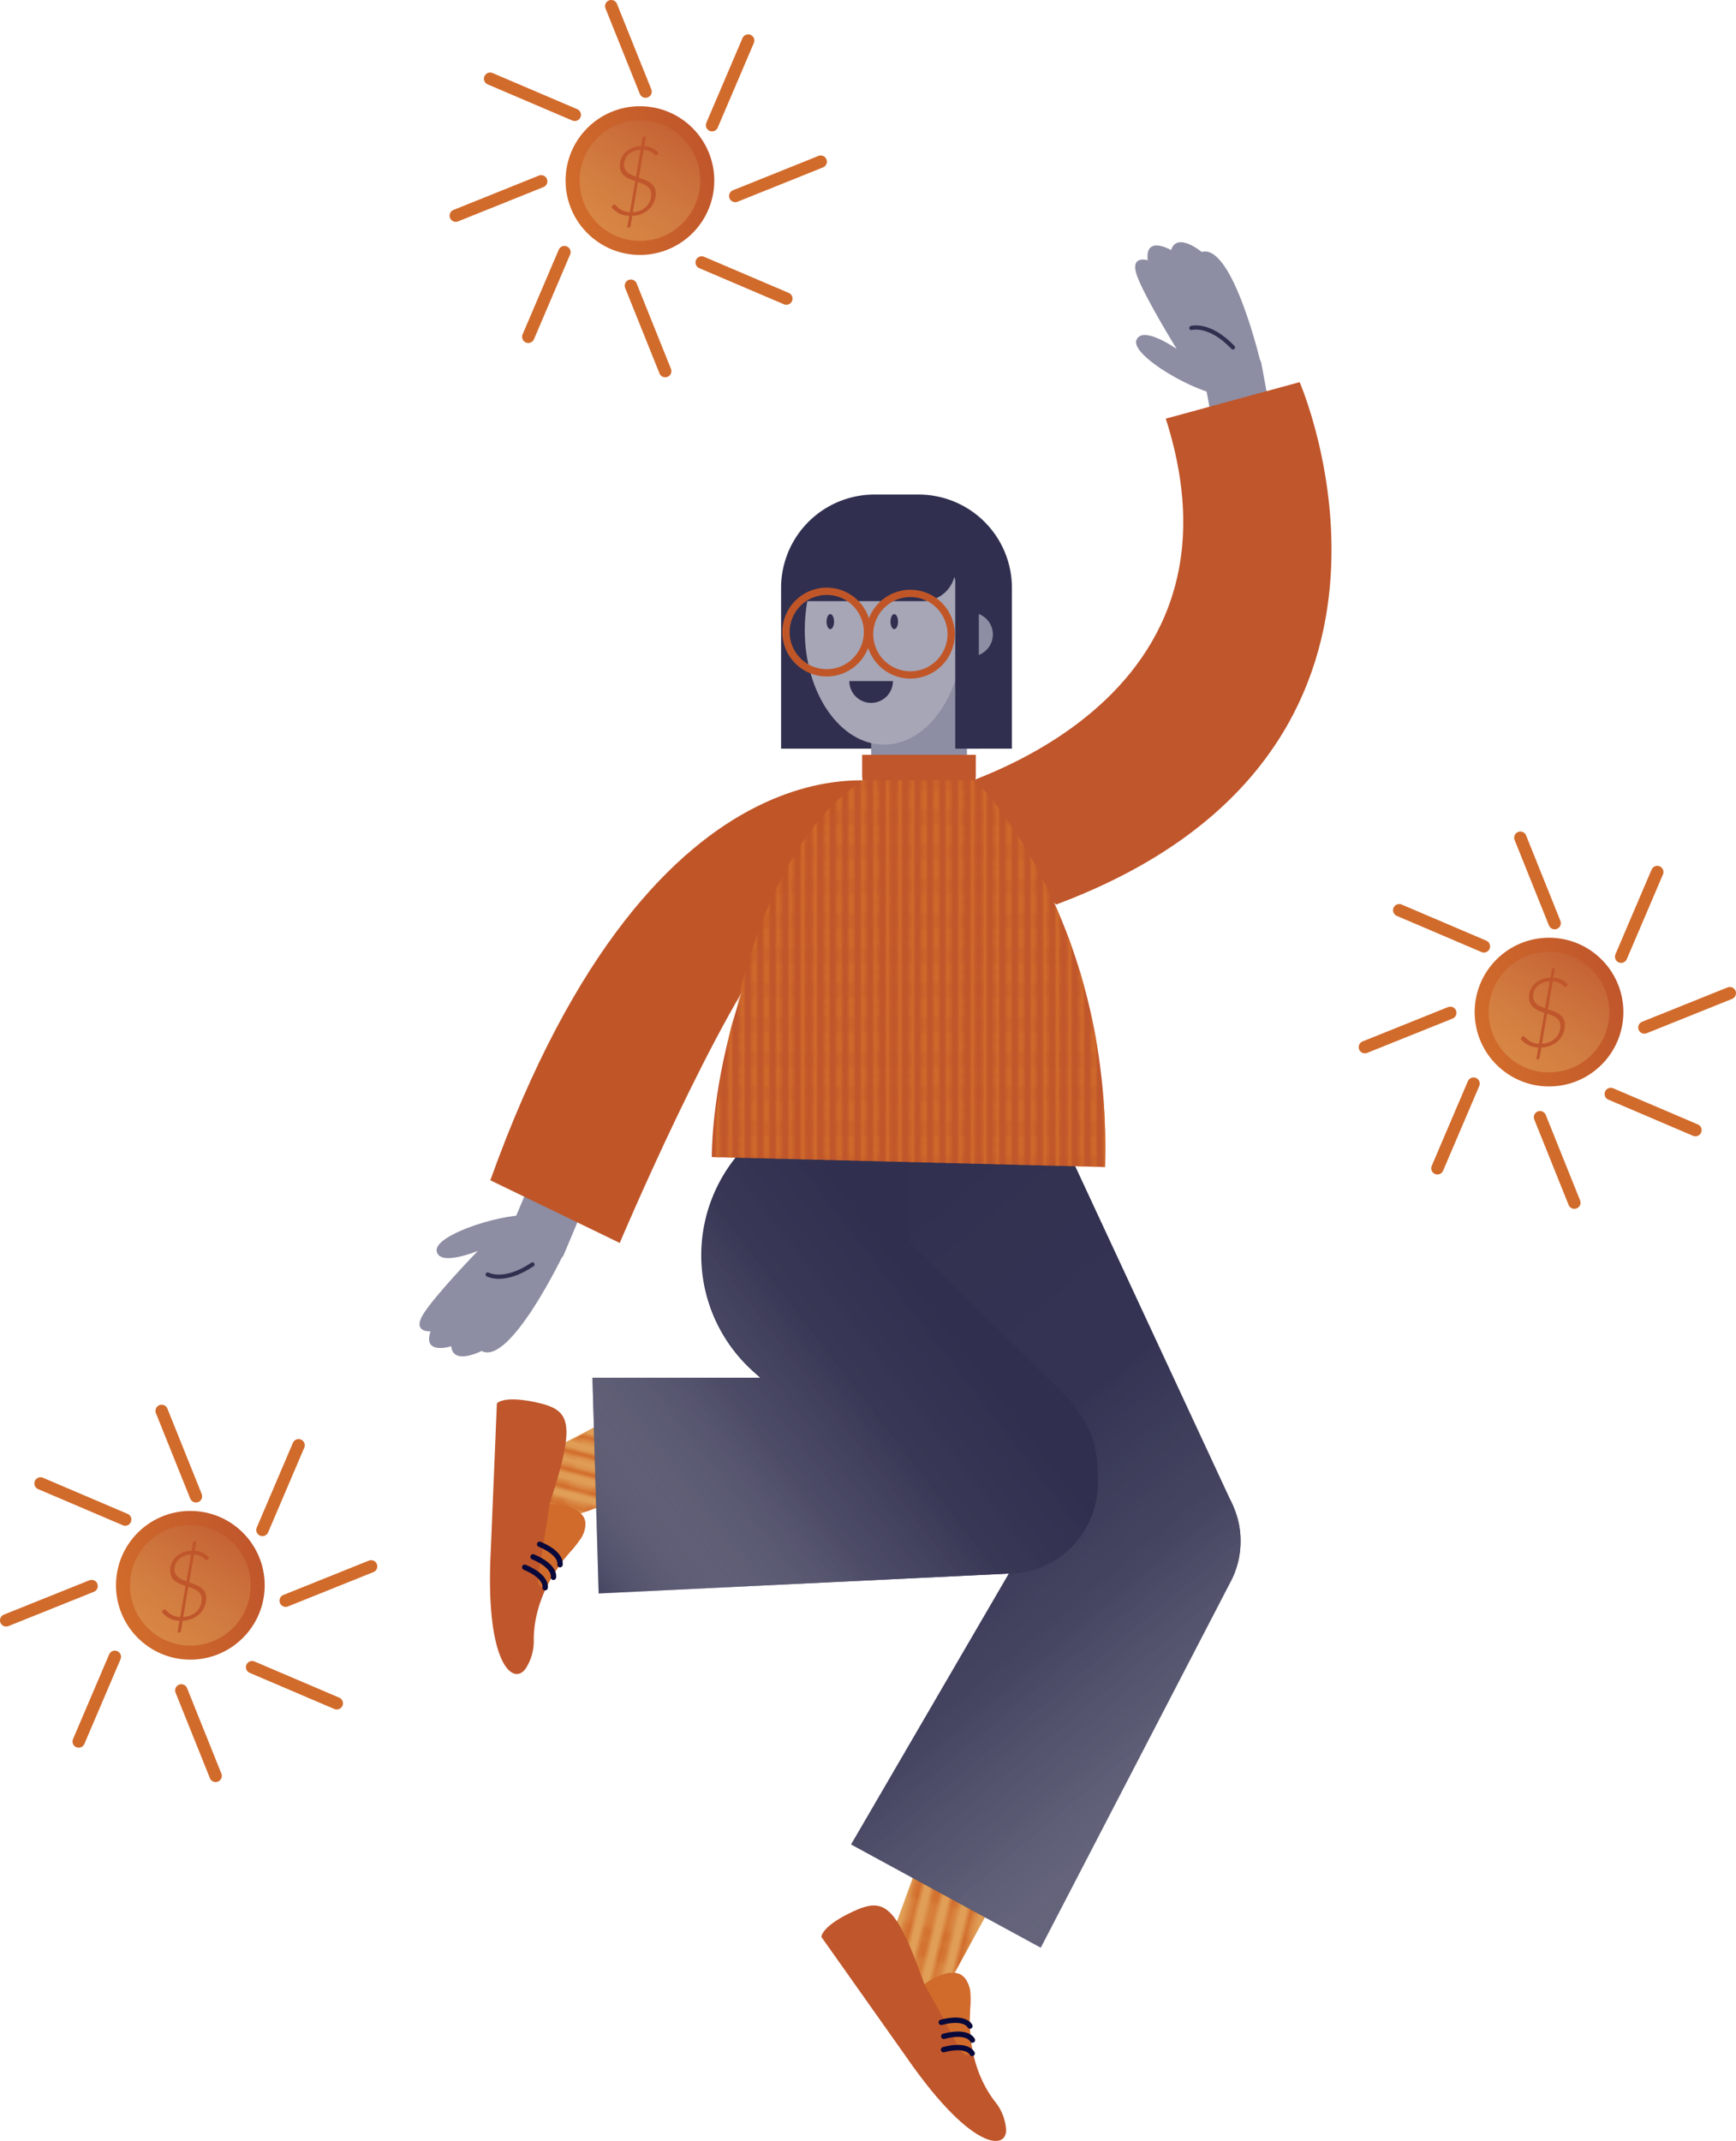 <svg xmlns="http://www.w3.org/2000/svg" xmlns:xlink="http://www.w3.org/1999/xlink" viewBox="0 0 563.37 694.78"><defs><pattern id="b3c01409-439b-41d2-8ccf-131d7af5057e" data-name="New Pattern Swatch 1" width="26.55" height="10.88" patternTransform="matrix(-1.6, -0.39, -0.39, 1.6, -17.16, 12.18)" patternUnits="userSpaceOnUse" viewBox="0 0 26.55 10.88"><rect width="26.55" height="10.88" fill="none"></rect><line x1="1.73" y1="8.25" x2="1.73" y2="24.38" fill="#fff" stroke="#d16b2b" stroke-linecap="round" stroke-linejoin="round" stroke-width="1.22"></line><line x1="5.58" y1="8.25" x2="5.58" y2="24.38" fill="#fff" stroke="#d16b2b" stroke-linecap="round" stroke-linejoin="round" stroke-width="1.22"></line><line x1="9.43" y1="8.25" x2="9.43" y2="24.38" fill="#fff" stroke="#d16b2b" stroke-linecap="round" stroke-linejoin="round" stroke-width="1.22"></line><line x1="13.27" y1="8.25" x2="13.27" y2="24.38" fill="#fff" stroke="#d16b2b" stroke-linecap="round" stroke-linejoin="round" stroke-width="1.22"></line><line x1="17.12" y1="8.25" x2="17.12" y2="24.38" fill="#fff" stroke="#d16b2b" stroke-linecap="round" stroke-linejoin="round" stroke-width="1.22"></line><line x1="20.97" y1="8.25" x2="20.97" y2="24.38" fill="#fff" stroke="#d16b2b" stroke-linecap="round" stroke-linejoin="round" stroke-width="1.22"></line><line x1="24.82" y1="8.25" x2="24.82" y2="24.38" fill="#fff" stroke="#d16b2b" stroke-linecap="round" stroke-linejoin="round" stroke-width="1.22"></line><line x1="1.73" y1="-2.63" x2="1.73" y2="13.51" fill="#fff" stroke="#d16b2b" stroke-linecap="round" stroke-linejoin="round" stroke-width="1.22"></line><line x1="5.58" y1="-2.63" x2="5.58" y2="13.51" fill="#fff" stroke="#d16b2b" stroke-linecap="round" stroke-linejoin="round" stroke-width="1.22"></line><line x1="9.43" y1="-2.63" x2="9.43" y2="13.51" fill="#fff" stroke="#d16b2b" stroke-linecap="round" stroke-linejoin="round" stroke-width="1.22"></line><line x1="13.27" y1="-2.63" x2="13.27" y2="13.51" fill="#fff" stroke="#d16b2b" stroke-linecap="round" stroke-linejoin="round" stroke-width="1.22"></line><line x1="17.12" y1="-2.63" x2="17.12" y2="13.51" fill="#fff" stroke="#d16b2b" stroke-linecap="round" stroke-linejoin="round" stroke-width="1.22"></line><line x1="20.97" y1="-2.63" x2="20.97" y2="13.51" fill="#fff" stroke="#d16b2b" stroke-linecap="round" stroke-linejoin="round" stroke-width="1.22"></line><line x1="24.82" y1="-2.63" x2="24.82" y2="13.51" fill="#fff" stroke="#d16b2b" stroke-linecap="round" stroke-linejoin="round" stroke-width="1.22"></line><line x1="1.73" y1="-13.51" x2="1.73" y2="2.63" fill="#fff" stroke="#d16b2b" stroke-linecap="round" stroke-linejoin="round" stroke-width="1.22"></line><line x1="5.58" y1="-13.51" x2="5.58" y2="2.63" fill="#fff" stroke="#d16b2b" stroke-linecap="round" stroke-linejoin="round" stroke-width="1.22"></line><line x1="9.43" y1="-13.51" x2="9.43" y2="2.63" fill="#fff" stroke="#d16b2b" stroke-linecap="round" stroke-linejoin="round" stroke-width="1.22"></line><line x1="13.27" y1="-13.51" x2="13.27" y2="2.63" fill="#fff" stroke="#d16b2b" stroke-linecap="round" stroke-linejoin="round" stroke-width="1.22"></line><line x1="17.12" y1="-13.51" x2="17.12" y2="2.63" fill="#fff" stroke="#d16b2b" stroke-linecap="round" stroke-linejoin="round" stroke-width="1.22"></line><line x1="20.97" y1="-13.51" x2="20.97" y2="2.63" fill="#fff" stroke="#d16b2b" stroke-linecap="round" stroke-linejoin="round" stroke-width="1.22"></line><line x1="24.82" y1="-13.51" x2="24.82" y2="2.63" fill="#fff" stroke="#d16b2b" stroke-linecap="round" stroke-linejoin="round" stroke-width="1.22"></line></pattern><pattern id="b69db5e0-e352-48c3-b5c3-91992ad89878" data-name="New Pattern Swatch 1" width="26.55" height="10.88" patternTransform="matrix(0.36, -1.4, -1.4, -0.36, 54.24, -112.68)" patternUnits="userSpaceOnUse" viewBox="0 0 26.55 10.88"><rect width="26.55" height="10.88" fill="none"></rect><line x1="1.73" y1="8.25" x2="1.73" y2="24.38" fill="#fff" stroke="#d16b2b" stroke-linecap="round" stroke-linejoin="round" stroke-width="1.22"></line><line x1="5.58" y1="8.25" x2="5.58" y2="24.38" fill="#fff" stroke="#d16b2b" stroke-linecap="round" stroke-linejoin="round" stroke-width="1.22"></line><line x1="9.43" y1="8.25" x2="9.43" y2="24.38" fill="#fff" stroke="#d16b2b" stroke-linecap="round" stroke-linejoin="round" stroke-width="1.22"></line><line x1="13.27" y1="8.25" x2="13.27" y2="24.38" fill="#fff" stroke="#d16b2b" stroke-linecap="round" stroke-linejoin="round" stroke-width="1.22"></line><line x1="17.12" y1="8.25" x2="17.12" y2="24.38" fill="#fff" stroke="#d16b2b" stroke-linecap="round" stroke-linejoin="round" stroke-width="1.22"></line><line x1="20.97" y1="8.25" x2="20.97" y2="24.38" fill="#fff" stroke="#d16b2b" stroke-linecap="round" stroke-linejoin="round" stroke-width="1.22"></line><line x1="24.82" y1="8.25" x2="24.82" y2="24.38" fill="#fff" stroke="#d16b2b" stroke-linecap="round" stroke-linejoin="round" stroke-width="1.22"></line><line x1="1.73" y1="-2.63" x2="1.73" y2="13.51" fill="#fff" stroke="#d16b2b" stroke-linecap="round" stroke-linejoin="round" stroke-width="1.22"></line><line x1="5.58" y1="-2.63" x2="5.58" y2="13.51" fill="#fff" stroke="#d16b2b" stroke-linecap="round" stroke-linejoin="round" stroke-width="1.22"></line><line x1="9.43" y1="-2.63" x2="9.43" y2="13.51" fill="#fff" stroke="#d16b2b" stroke-linecap="round" stroke-linejoin="round" stroke-width="1.22"></line><line x1="13.27" y1="-2.63" x2="13.27" y2="13.51" fill="#fff" stroke="#d16b2b" stroke-linecap="round" stroke-linejoin="round" stroke-width="1.22"></line><line x1="17.12" y1="-2.63" x2="17.12" y2="13.51" fill="#fff" stroke="#d16b2b" stroke-linecap="round" stroke-linejoin="round" stroke-width="1.22"></line><line x1="20.97" y1="-2.63" x2="20.97" y2="13.51" fill="#fff" stroke="#d16b2b" stroke-linecap="round" stroke-linejoin="round" stroke-width="1.22"></line><line x1="24.82" y1="-2.63" x2="24.82" y2="13.51" fill="#fff" stroke="#d16b2b" stroke-linecap="round" stroke-linejoin="round" stroke-width="1.22"></line><line x1="1.73" y1="-13.51" x2="1.73" y2="2.63" fill="#fff" stroke="#d16b2b" stroke-linecap="round" stroke-linejoin="round" stroke-width="1.22"></line><line x1="5.58" y1="-13.51" x2="5.58" y2="2.63" fill="#fff" stroke="#d16b2b" stroke-linecap="round" stroke-linejoin="round" stroke-width="1.22"></line><line x1="9.43" y1="-13.51" x2="9.43" y2="2.63" fill="#fff" stroke="#d16b2b" stroke-linecap="round" stroke-linejoin="round" stroke-width="1.22"></line><line x1="13.27" y1="-13.51" x2="13.27" y2="2.63" fill="#fff" stroke="#d16b2b" stroke-linecap="round" stroke-linejoin="round" stroke-width="1.22"></line><line x1="17.12" y1="-13.51" x2="17.12" y2="2.63" fill="#fff" stroke="#d16b2b" stroke-linecap="round" stroke-linejoin="round" stroke-width="1.22"></line><line x1="20.97" y1="-13.51" x2="20.97" y2="2.63" fill="#fff" stroke="#d16b2b" stroke-linecap="round" stroke-linejoin="round" stroke-width="1.22"></line><line x1="24.82" y1="-13.51" x2="24.82" y2="2.63" fill="#fff" stroke="#d16b2b" stroke-linecap="round" stroke-linejoin="round" stroke-width="1.22"></line></pattern><linearGradient id="fa6069e8-7cd3-49ff-b9dc-e5f90c4b8399" x1="234.1" y1="385.58" x2="421.42" y2="609.03" gradientUnits="userSpaceOnUse"><stop offset="0.05" stop-color="#302f4f"></stop><stop offset="0.44" stop-color="#353454" stop-opacity="0.97"></stop><stop offset="0.62" stop-color="#484864" stop-opacity="0.88"></stop><stop offset="0.75" stop-color="#696980" stop-opacity="0.72"></stop><stop offset="0.86" stop-color="#9898a8" stop-opacity="0.5"></stop><stop offset="0.95" stop-color="#d4d4db" stop-opacity="0.21"></stop><stop offset="1" stop-color="#fff" stop-opacity="0"></stop></linearGradient><linearGradient id="fe2162b1-94ff-4927-83de-a8bbe927d62a" x1="184.25" y1="520.88" x2="306.76" y2="426.58" gradientUnits="userSpaceOnUse"><stop offset="0" stop-color="#efefef" stop-opacity="0"></stop><stop offset="0.12" stop-color="#c1c1c8" stop-opacity="0.24"></stop><stop offset="0.33" stop-color="#818193" stop-opacity="0.57"></stop><stop offset="0.54" stop-color="#54536d" stop-opacity="0.81"></stop><stop offset="0.76" stop-color="#393856" stop-opacity="0.95"></stop><stop offset="1" stop-color="#302f4f"></stop></linearGradient><pattern id="b2fd1fff-ab30-4a69-9b17-e622d6b409ba" data-name="New Pattern Swatch 1" width="26.55" height="10.88" patternTransform="translate(62.09 46.51) scale(1.02)" patternUnits="userSpaceOnUse" viewBox="0 0 26.55 10.88"><rect width="26.55" height="10.88" fill="none"></rect><line x1="1.73" y1="8.25" x2="1.73" y2="24.38" fill="#fff" stroke="#d16b2b" stroke-linecap="round" stroke-linejoin="round" stroke-width="1.22"></line><line x1="5.58" y1="8.25" x2="5.58" y2="24.38" fill="#fff" stroke="#d16b2b" stroke-linecap="round" stroke-linejoin="round" stroke-width="1.22"></line><line x1="9.43" y1="8.25" x2="9.43" y2="24.38" fill="#fff" stroke="#d16b2b" stroke-linecap="round" stroke-linejoin="round" stroke-width="1.22"></line><line x1="13.27" y1="8.25" x2="13.27" y2="24.38" fill="#fff" stroke="#d16b2b" stroke-linecap="round" stroke-linejoin="round" stroke-width="1.22"></line><line x1="17.12" y1="8.25" x2="17.12" y2="24.38" fill="#fff" stroke="#d16b2b" stroke-linecap="round" stroke-linejoin="round" stroke-width="1.22"></line><line x1="20.97" y1="8.25" x2="20.97" y2="24.38" fill="#fff" stroke="#d16b2b" stroke-linecap="round" stroke-linejoin="round" stroke-width="1.22"></line><line x1="24.82" y1="8.25" x2="24.82" y2="24.38" fill="#fff" stroke="#d16b2b" stroke-linecap="round" stroke-linejoin="round" stroke-width="1.22"></line><line x1="1.73" y1="-2.63" x2="1.73" y2="13.51" fill="#fff" stroke="#d16b2b" stroke-linecap="round" stroke-linejoin="round" stroke-width="1.22"></line><line x1="5.58" y1="-2.63" x2="5.58" y2="13.51" fill="#fff" stroke="#d16b2b" stroke-linecap="round" stroke-linejoin="round" stroke-width="1.22"></line><line x1="9.43" y1="-2.63" x2="9.43" y2="13.51" fill="#fff" stroke="#d16b2b" stroke-linecap="round" stroke-linejoin="round" stroke-width="1.22"></line><line x1="13.27" y1="-2.63" x2="13.27" y2="13.51" fill="#fff" stroke="#d16b2b" stroke-linecap="round" stroke-linejoin="round" stroke-width="1.22"></line><line x1="17.12" y1="-2.63" x2="17.12" y2="13.51" fill="#fff" stroke="#d16b2b" stroke-linecap="round" stroke-linejoin="round" stroke-width="1.22"></line><line x1="20.97" y1="-2.63" x2="20.97" y2="13.51" fill="#fff" stroke="#d16b2b" stroke-linecap="round" stroke-linejoin="round" stroke-width="1.22"></line><line x1="24.82" y1="-2.63" x2="24.82" y2="13.51" fill="#fff" stroke="#d16b2b" stroke-linecap="round" stroke-linejoin="round" stroke-width="1.22"></line><line x1="1.73" y1="-13.51" x2="1.73" y2="2.63" fill="#fff" stroke="#d16b2b" stroke-linecap="round" stroke-linejoin="round" stroke-width="1.22"></line><line x1="5.58" y1="-13.51" x2="5.58" y2="2.63" fill="#fff" stroke="#d16b2b" stroke-linecap="round" stroke-linejoin="round" stroke-width="1.22"></line><line x1="9.43" y1="-13.51" x2="9.43" y2="2.63" fill="#fff" stroke="#d16b2b" stroke-linecap="round" stroke-linejoin="round" stroke-width="1.22"></line><line x1="13.27" y1="-13.51" x2="13.27" y2="2.63" fill="#fff" stroke="#d16b2b" stroke-linecap="round" stroke-linejoin="round" stroke-width="1.22"></line><line x1="17.12" y1="-13.51" x2="17.12" y2="2.63" fill="#fff" stroke="#d16b2b" stroke-linecap="round" stroke-linejoin="round" stroke-width="1.22"></line><line x1="20.97" y1="-13.51" x2="20.97" y2="2.63" fill="#fff" stroke="#d16b2b" stroke-linecap="round" stroke-linejoin="round" stroke-width="1.22"></line><line x1="24.82" y1="-13.51" x2="24.82" y2="2.63" fill="#fff" stroke="#d16b2b" stroke-linecap="round" stroke-linejoin="round" stroke-width="1.22"></line></pattern><linearGradient id="bd3da9ff-9de5-48cf-9736-6e3cacc484f6" x1="3613.78" y1="2916.58" x2="3628.64" y2="2960.34" gradientTransform="translate(-2730.33 3679.65) rotate(-90)" gradientUnits="userSpaceOnUse"><stop offset="0" stop-color="#d16b2b"></stop><stop offset="1" stop-color="#c0562b"></stop></linearGradient><linearGradient id="b8c8a462-bfbf-404d-9b5c-448cdca34dd8" x1="195.11" y1="80.35" x2="219.04" y2="38.9" gradientUnits="userSpaceOnUse"><stop offset="0" stop-color="#fff" stop-opacity="0.2"></stop><stop offset="0.01" stop-color="#e09e56" stop-opacity="0.6"></stop><stop offset="1" stop-color="#c35f33" stop-opacity="0.96"></stop><stop offset="1" stop-color="#c05628"></stop></linearGradient><linearGradient id="f9d52f9f-edb3-4170-a155-0471268b40f3" x1="3343.95" y1="3211.61" x2="3358.82" y2="3255.36" xlink:href="#bd3da9ff-9de5-48cf-9736-6e3cacc484f6"></linearGradient><linearGradient id="f0eada1b-8f13-40c1-8752-2414d2d4108d" x1="490.13" y1="350.17" x2="514.07" y2="308.72" xlink:href="#b8c8a462-bfbf-404d-9b5c-448cdca34dd8"></linearGradient><linearGradient id="b2a6a3eb-8c60-4756-8471-1bd382a057f0" x1="3157.95" y1="2770.68" x2="3172.81" y2="2814.43" xlink:href="#bd3da9ff-9de5-48cf-9736-6e3cacc484f6"></linearGradient><linearGradient id="fb333410-80a2-44c5-a9e9-157bacbf965f" x1="49.21" y1="536.18" x2="73.14" y2="494.72" xlink:href="#b8c8a462-bfbf-404d-9b5c-448cdca34dd8"></linearGradient></defs><g id="af58dc0a-62fc-418f-ac0a-73c4100dbf0e" data-name="Layer 2"><g id="a9f7eabf-f16f-45b8-9a9d-d98135112fcc" data-name="Virtual Finance"><polygon points="329.84 603.35 302.14 654.39 288.2 631.44 305.57 583.6 329.84 603.35" fill="#e09e56"></polygon><polygon points="329.9 603.1 302.2 654.13 288.27 631.18 305.64 583.34 329.9 603.1" fill="url(#b3c01409-439b-41d2-8ccf-131d7af5057e)"></polygon><path d="M300,643.92s17.07-12.86,14.74,9.08c0,0-1.62,16.39,8.19,29a16.26,16.26,0,0,1,3.56,8.86c.45,7-11.1,7.22-32.11-23l-27.81-39.31s-.2-3.35,10.1-8.19S290.7,617.83,300,643.92Z" transform="translate(0 0)" fill="#c0562b"></path><path d="M300,643.92s7.48-5.73,12.09-2.94a8,8,0,0,1,2.81,6.56c-.07,4.5-.26,8.8-.26,8.8s.47,7.29.83,8.32c.4,1.19-1.76,5.05-4.85-1.18S300,643.92,300,643.92Z" transform="translate(0 0)" fill="#d16b2b"></path><path d="M314.76,657.46s-1.44-3.3-9.3-1.22" transform="translate(0 0)" fill="none" stroke="#08083a" stroke-linecap="round" stroke-miterlimit="10" stroke-width="1.74"></path><path d="M315.57,662s-1.44-3.3-9.3-1.22" transform="translate(0 0)" fill="none" stroke="#08083a" stroke-linecap="round" stroke-miterlimit="10" stroke-width="1.74"></path><path d="M315.49,666.33s-1.43-3.3-9.29-1.22" transform="translate(0 0)" fill="none" stroke="#08083a" stroke-linecap="round" stroke-miterlimit="10" stroke-width="1.74"></path><polygon points="205.13 456.74 199.83 487.01 172.81 496.73 174.14 472.89 205.13 456.74" fill="#e09e56"></polygon><polygon points="207.12 456.06 201.82 486.33 174.79 496.05 176.12 472.22 207.12 456.06" fill="url(#b69db5e0-e352-48c3-b5c3-91992ad89878)"></polygon><path d="M178.35,488s21.37.24,6.12,16.19c0,0-11.29,12-11.25,28a16.32,16.32,0,0,1-2.59,9.19c-3.94,5.83-13.2-1.07-11.38-37.84l2-48.11s1.88-2.77,13-.31S186.89,461.67,178.35,488Z" transform="translate(0 0)" fill="#c0562b"></path><path d="M178.35,488s9.42,0,11.37,5.06a8,8,0,0,1-1.79,6.91c-2.8,3.51-5.57,6.8-5.57,6.8s-4.08,6.07-4.43,7.1c-.41,1.19-4.48,2.92-3.12-3.9S178.35,488,178.35,488Z" transform="translate(0 0)" fill="#d16b2b"></path><path d="M181.73,507.74s.88-3.49-6.61-6.64" transform="translate(0 0)" fill="none" stroke="#08083a" stroke-linecap="round" stroke-miterlimit="10" stroke-width="1.74"></path><path d="M179.6,511.83s.88-3.49-6.62-6.64" transform="translate(0 0)" fill="none" stroke="#08083a" stroke-linecap="round" stroke-miterlimit="10" stroke-width="1.74"></path><path d="M176.9,515.21s.88-3.49-6.62-6.64" transform="translate(0 0)" fill="none" stroke="#08083a" stroke-linecap="round" stroke-miterlimit="10" stroke-width="1.74"></path><path d="M400.83,490.3a29.8,29.8,0,0,0-1.78-4L348.73,378.09v-7.3a30.89,30.89,0,0,0-30.8-30.8H275.17a30.89,30.89,0,0,0-30.81,30.8v15.83a30.89,30.89,0,0,0,30.81,30.8h18.24l41.88,79.68L276.23,598.51,337.74,632l61.48-118.5A27.76,27.76,0,0,0,402.58,500,27,27,0,0,0,400.83,490.3Z" transform="translate(0 0)" fill="#302f4f"></path><path d="M400.83,490.3a29.8,29.8,0,0,0-1.78-4L348.73,378.09v-7.3a30.89,30.89,0,0,0-30.8-30.8H275.17a30.89,30.89,0,0,0-30.81,30.8v15.83a30.89,30.89,0,0,0,30.81,30.8h18.24l41.88,79.68L276.23,598.51,337.74,632l61.48-118.5A27.76,27.76,0,0,0,402.58,500,27,27,0,0,0,400.83,490.3Z" transform="translate(0 0)" fill="url(#fa6069e8-7cd3-49ff-b9dc-e5f90c4b8399)"></path><path d="M355.39,480.25l-.13-4.54A29.8,29.8,0,0,0,349,458.25,26.86,26.86,0,0,0,344.1,452l-49.2-48.72,0-40.84L252.18,361l-10.94,11.71A50.66,50.66,0,0,0,244.4,445l2.32,2.08H192.27l2,70,133.34-6.49C343.38,510.09,355.86,496.46,355.39,480.25Z" transform="translate(0 0)" fill="#302f4f"></path><path d="M356.28,480.25l-.14-4.54a29.75,29.75,0,0,0-6.26-17.46,27.27,27.27,0,0,0-4.95-6.21L276.06,384.2,252.5,361l-11,11.71A50.47,50.47,0,0,0,244.68,445l2.33,2.08H192.27l2,70,134.07-6.49C344.2,510.09,356.75,496.46,356.28,480.25Z" transform="translate(0 0)" fill="url(#fe2162b1-94ff-4927-83de-a8bbe927d62a)"></path><path d="M183.07,406.55s-17.54,36.88-26.78,31.83c0,0-9.31,4.82-9.85-1.52,0,0-9.43,3-6.7-4.86,0,0-6.34.54-2.19-5.87s17.53-20.22,17.53-20.22-12.72,5.3-13.38-.05S164.87,393,173.27,394.5,183.07,406.55,183.07,406.55Z" transform="translate(0 0)" fill="#8d8da3"></path><path d="M171.06,380.5h16.77a0,0,0,0,1,0,0v26.2a0,0,0,0,1,0,0H168.7a0,0,0,0,1,0,0V382.86A2.36,2.36,0,0,1,171.06,380.5Z" transform="translate(190.09 825.52) rotate(-157.2)" fill="#8d8da3"></path><path d="M158.27,413.57s5.26,3,14.53-3.26" transform="translate(0 0)" fill="none" stroke="#302f4f" stroke-linecap="round" stroke-linejoin="round" stroke-width="1.36"></path><path d="M409.35,118.6S400.12,78.82,390,81.77c0,0-8.06-6.71-9.95-.62,0,0-8.56-5-7.58,3.3,0,0-6.08-1.88-3.4,5.27s12.79,23.5,12.79,23.5-11.28-7.9-13.08-2.81,19.87,17.55,28.4,17.86S409.35,118.6,409.35,118.6Z" transform="translate(0 0)" fill="#8d8da3"></path><path d="M392.32,117.12h19.13a0,0,0,0,1,0,0v26.2a0,0,0,0,1,0,0H394.68a2.36,2.36,0,0,1-2.36-2.36V117.12A0,0,0,0,1,392.32,117.12Z" transform="translate(820.69 185.58) rotate(169.58)" fill="#8d8da3"></path><path d="M386.63,106.43s5.77-1.76,13.49,6.3" transform="translate(0 0)" fill="none" stroke="#302f4f" stroke-linecap="round" stroke-linejoin="round" stroke-width="1.36"></path><path d="M283.77,160.48H298.1a30.29,30.29,0,0,1,30.29,30.29v52.17a0,0,0,0,1,0,0H253.48a0,0,0,0,1,0,0V190.77A30.29,30.29,0,0,1,283.77,160.48Z" fill="#302f4f"></path><polygon points="282.7 233.52 282.7 257.61 313.8 257.61 313.8 212.87 282.7 233.52" fill="#8d8da3"></polygon><ellipse cx="286.9" cy="204.49" rx="25.74" ry="37.14" fill="#a6a6b7"></ellipse><path d="M314.82,198.73V213a7.12,7.12,0,1,0,0-14.23Z" transform="translate(0 0)" fill="#8d8da3"></path><path d="M279.83,244.94h36.85a0,0,0,0,1,0,0v6.44a10.16,10.16,0,0,1-10.16,10.16H289.78a10,10,0,0,1-10-10v-6.64A0,0,0,0,1,279.83,244.94Z" fill="#c0562b"></path><path d="M275.3,165.95h24.2a10.56,10.56,0,0,1,10.56,10.56v8a10.56,10.56,0,0,1-10.56,10.56H260.13a0,0,0,0,1,0,0v-14A15.17,15.17,0,0,1,275.3,165.95Z" fill="#302f4f"></path><path d="M313.07,174.46h1.47a3.11,3.11,0,0,1,3.11,3.11v65.37a0,0,0,0,1,0,0H310a0,0,0,0,1,0,0V177.58a3.11,3.11,0,0,1,3.11-3.11Z" fill="#302f4f"></path><circle cx="268.29" cy="205.1" r="13.23" fill="none" stroke="#c05628" stroke-miterlimit="10" stroke-width="2.37"></circle><circle cx="295.44" cy="205.79" r="13.23" fill="none" stroke="#c05628" stroke-miterlimit="10" stroke-width="2.37"></circle><path d="M298.08,258.76s112-23.83,80.24-122.91L421.76,124s52.49,120.39-79,169.51Z" transform="translate(0 0)" fill="#c0562b"></path><path d="M290.94,254.51S213.56,231.11,159.12,383l42,20.33s32-75.71,52.12-99.92Z" transform="translate(0 0)" fill="#c05628"></path><path d="M316.48,253.21S361,297.1,358.6,378.7L231,375.46s-1.09-65.2,49-122.22Z" transform="translate(0 0)" fill="#c0562b"></path><path d="M316.48,253.21S361,297.1,358.6,378.7L231,375.46s5.77-94.61,49-122.22Z" transform="translate(0 0)" fill="url(#b2fd1fff-ab30-4a69-9b17-e622d6b409ba)"></path><line x1="215.88" y1="120.43" x2="204.74" y2="92.71" fill="#312f4f" stroke="#d16b2b" stroke-linecap="round" stroke-linejoin="round" stroke-width="4.01"></line><line x1="171.44" y1="109.29" x2="183.17" y2="81.81" fill="#312f4f" stroke="#d16b2b" stroke-linecap="round" stroke-linejoin="round" stroke-width="4.01"></line><line x1="147.91" y1="69.98" x2="175.63" y2="58.84" fill="#312f4f" stroke="#d16b2b" stroke-linecap="round" stroke-linejoin="round" stroke-width="4.01"></line><line x1="159.05" y1="25.54" x2="186.53" y2="37.27" fill="#312f4f" stroke="#d16b2b" stroke-linecap="round" stroke-linejoin="round" stroke-width="4.01"></line><line x1="198.36" y1="2" x2="209.5" y2="29.73" fill="#312f4f" stroke="#d16b2b" stroke-linecap="round" stroke-linejoin="round" stroke-width="4.01"></line><line x1="242.8" y1="13.15" x2="231.07" y2="40.63" fill="#312f4f" stroke="#d16b2b" stroke-linecap="round" stroke-linejoin="round" stroke-width="4.01"></line><line x1="266.34" y1="52.46" x2="238.61" y2="63.6" fill="#312f4f" stroke="#d16b2b" stroke-linecap="round" stroke-linejoin="round" stroke-width="4.01"></line><line x1="255.19" y1="96.9" x2="227.71" y2="85.17" fill="#312f4f" stroke="#d16b2b" stroke-linecap="round" stroke-linejoin="round" stroke-width="4.01"></line><circle cx="207.67" cy="58.6" r="24.13" fill="url(#bd3da9ff-9de5-48cf-9736-6e3cacc484f6)"></circle><circle cx="207.67" cy="58.6" r="19.57" fill="url(#b8c8a462-bfbf-404d-9b5c-448cdca34dd8)"></circle><path d="M209.07,47.37a7.33,7.33,0,0,1,2.7.7,6.68,6.68,0,0,1,2,1.6l-.4.52a.51.51,0,0,1-.42.25.71.71,0,0,1-.46-.26,8.28,8.28,0,0,0-.74-.59,6.07,6.07,0,0,0-1.15-.62,5.7,5.7,0,0,0-1.73-.37l-1.55,9.06c.67.24,1.33.48,2,.73a7.87,7.87,0,0,1,1.75.93,4.6,4.6,0,0,1,1.26,1.38,4,4,0,0,1,.48,2,7.23,7.23,0,0,1-.53,2.74,7.12,7.12,0,0,1-1.53,2.3,7.55,7.55,0,0,1-2.4,1.61,8.76,8.76,0,0,1-3.15.69l-.59,3.36a.59.59,0,0,1-.17.33.48.48,0,0,1-.34.14h-.56l.67-3.83a7.72,7.72,0,0,1-3.41-.86,7.58,7.58,0,0,1-2.37-2l.49-.6a.65.65,0,0,1,.47-.22.51.51,0,0,1,.32.17l.45.44c.18.17.39.36.64.57a5,5,0,0,0,.88.59,5.58,5.58,0,0,0,1.18.47,6.28,6.28,0,0,0,1.55.25l1.75-10.09c-.63-.21-1.25-.44-1.84-.69a6.81,6.81,0,0,1-1.6-.94,4.45,4.45,0,0,1-1.13-1.38,4.33,4.33,0,0,1-.42-2,6,6,0,0,1,.48-2.37,6.16,6.16,0,0,1,1.38-2A6.86,6.86,0,0,1,205.17,48a8.06,8.06,0,0,1,2.91-.59l.46-2.61a.61.61,0,0,1,.17-.36.49.49,0,0,1,.35-.13h.55Zm-1.19,1.23a6.77,6.77,0,0,0-2.31.49,5.22,5.22,0,0,0-1.69,1.08,4.52,4.52,0,0,0-1,1.52,4.61,4.61,0,0,0-.35,1.76,3.23,3.23,0,0,0,.31,1.45,3.32,3.32,0,0,0,.84,1.06,5.86,5.86,0,0,0,1.23.78,15.7,15.7,0,0,0,1.48.61Zm-2.52,20.27a7.28,7.28,0,0,0,2.51-.57A5.88,5.88,0,0,0,209.75,67a5.13,5.13,0,0,0,1.18-1.79,5.75,5.75,0,0,0,.41-2.15,3.16,3.16,0,0,0-.35-1.54,3.5,3.5,0,0,0-1-1.08,5.5,5.5,0,0,0-1.37-.78c-.52-.22-1.06-.42-1.63-.61Z" transform="translate(0 0)" fill="#c0562b"></path><line x1="510.91" y1="390.26" x2="499.77" y2="362.53" fill="#312f4f" stroke="#d16b2b" stroke-linecap="round" stroke-linejoin="round" stroke-width="4.01"></line><line x1="466.47" y1="379.11" x2="478.2" y2="351.63" fill="#312f4f" stroke="#d16b2b" stroke-linecap="round" stroke-linejoin="round" stroke-width="4.01"></line><line x1="442.93" y1="339.8" x2="470.65" y2="328.66" fill="#312f4f" stroke="#d16b2b" stroke-linecap="round" stroke-linejoin="round" stroke-width="4.01"></line><line x1="454.08" y1="295.36" x2="481.56" y2="307.09" fill="#312f4f" stroke="#d16b2b" stroke-linecap="round" stroke-linejoin="round" stroke-width="4.01"></line><line x1="493.39" y1="271.83" x2="504.52" y2="299.55" fill="#312f4f" stroke="#d16b2b" stroke-linecap="round" stroke-linejoin="round" stroke-width="4.01"></line><line x1="537.82" y1="282.97" x2="526.09" y2="310.45" fill="#312f4f" stroke="#d16b2b" stroke-linecap="round" stroke-linejoin="round" stroke-width="4.01"></line><line x1="561.36" y1="322.28" x2="533.64" y2="333.42" fill="#312f4f" stroke="#d16b2b" stroke-linecap="round" stroke-linejoin="round" stroke-width="4.01"></line><line x1="550.21" y1="366.72" x2="522.73" y2="354.99" fill="#312f4f" stroke="#d16b2b" stroke-linecap="round" stroke-linejoin="round" stroke-width="4.01"></line><circle cx="502.69" cy="328.42" r="24.13" fill="url(#f9d52f9f-edb3-4170-a155-0471268b40f3)"></circle><circle cx="502.69" cy="328.42" r="19.57" fill="url(#f0eada1b-8f13-40c1-8752-2414d2d4108d)"></circle><path d="M504.1,317.2a6.86,6.86,0,0,1,2.69.7,6.27,6.27,0,0,1,2,1.59l-.39.52a.54.54,0,0,1-.43.25.73.73,0,0,1-.46-.26,8,8,0,0,0-.73-.59,6.18,6.18,0,0,0-1.16-.62,6,6,0,0,0-1.72-.37l-1.56,9.07q1,.35,2,.72a7.57,7.57,0,0,1,1.76.94,4.45,4.45,0,0,1,1.26,1.37,4,4,0,0,1,.48,2.05,7,7,0,0,1-.54,2.74,6.84,6.84,0,0,1-1.52,2.3,7.55,7.55,0,0,1-2.4,1.61,9,9,0,0,1-3.16.7l-.58,3.35a.66.66,0,0,1-.17.33.5.5,0,0,1-.35.14h-.55l.66-3.82a7.89,7.89,0,0,1-3.41-.87,7.66,7.66,0,0,1-2.36-2l.48-.6a.71.71,0,0,1,.48-.22.5.5,0,0,1,.32.18l.45.43.63.57a4.74,4.74,0,0,0,.89.59,5.58,5.58,0,0,0,1.18.47,6.2,6.2,0,0,0,1.55.25l1.74-10.09c-.63-.21-1.24-.44-1.84-.69a6.81,6.81,0,0,1-1.6-.94,4.42,4.42,0,0,1-1.12-1.38,4.33,4.33,0,0,1-.43-2,6,6,0,0,1,.48-2.36,6.2,6.2,0,0,1,1.38-2,7,7,0,0,1,2.19-1.42,8.06,8.06,0,0,1,2.91-.59l.45-2.61a.62.62,0,0,1,.18-.36.47.47,0,0,1,.34-.13h.55Zm-1.2,1.22a6.77,6.77,0,0,0-2.31.49,5.3,5.3,0,0,0-1.68,1.09,4.47,4.47,0,0,0-1.37,3.27,3.08,3.08,0,0,0,.31,1.45,3.18,3.18,0,0,0,.84,1.06,5.54,5.54,0,0,0,1.22.78c.47.22,1,.42,1.48.61Zm-2.51,20.27a7.06,7.06,0,0,0,2.51-.57,6,6,0,0,0,1.88-1.26,5.57,5.57,0,0,0,1.18-1.8,5.71,5.71,0,0,0,.41-2.15,3.08,3.08,0,0,0-.36-1.54,3.46,3.46,0,0,0-.94-1.08,5.69,5.69,0,0,0-1.37-.78c-.52-.22-1.06-.42-1.63-.61Z" transform="translate(0 0)" fill="#c0562b"></path><line x1="69.98" y1="576.26" x2="58.84" y2="548.53" fill="#312f4f" stroke="#d16b2b" stroke-linecap="round" stroke-linejoin="round" stroke-width="4.01"></line><line x1="25.54" y1="565.11" x2="37.27" y2="537.63" fill="#312f4f" stroke="#d16b2b" stroke-linecap="round" stroke-linejoin="round" stroke-width="4.01"></line><line x1="2" y1="525.8" x2="29.73" y2="514.67" fill="#312f4f" stroke="#d16b2b" stroke-linecap="round" stroke-linejoin="round" stroke-width="4.01"></line><line x1="13.15" y1="481.37" x2="40.63" y2="493.09" fill="#312f4f" stroke="#d16b2b" stroke-linecap="round" stroke-linejoin="round" stroke-width="4.01"></line><line x1="52.46" y1="457.83" x2="63.6" y2="485.55" fill="#312f4f" stroke="#d16b2b" stroke-linecap="round" stroke-linejoin="round" stroke-width="4.01"></line><line x1="96.9" y1="468.98" x2="85.17" y2="496.46" fill="#312f4f" stroke="#d16b2b" stroke-linecap="round" stroke-linejoin="round" stroke-width="4.01"></line><line x1="120.44" y1="508.28" x2="92.71" y2="519.42" fill="#312f4f" stroke="#d16b2b" stroke-linecap="round" stroke-linejoin="round" stroke-width="4.01"></line><line x1="109.29" y1="552.72" x2="81.81" y2="540.99" fill="#312f4f" stroke="#d16b2b" stroke-linecap="round" stroke-linejoin="round" stroke-width="4.01"></line><circle cx="61.77" cy="514.42" r="24.13" fill="url(#b2a6a3eb-8c60-4756-8471-1bd382a057f0)"></circle><circle cx="61.77" cy="514.42" r="19.57" fill="url(#fb333410-80a2-44c5-a9e9-157bacbf965f)"></circle><path d="M63.17,503.2a6.86,6.86,0,0,1,2.69.7,6.41,6.41,0,0,1,2,1.59l-.4.52a.52.52,0,0,1-.42.26.8.8,0,0,1-.47-.26,5.75,5.75,0,0,0-.73-.59,5.32,5.32,0,0,0-2.88-1l-1.55,9.07q1,.35,2,.72a7.89,7.89,0,0,1,1.75.94,4.45,4.45,0,0,1,1.26,1.37,4,4,0,0,1,.48,2.05,7.32,7.32,0,0,1-.53,2.75,7.08,7.08,0,0,1-1.53,2.29,7.58,7.58,0,0,1-2.4,1.62,9,9,0,0,1-3.15.69l-.59,3.35a.59.59,0,0,1-.17.33.48.48,0,0,1-.35.14H57.6l.66-3.82a7.71,7.71,0,0,1-3.4-.87,7.58,7.58,0,0,1-2.37-2l.49-.6a.67.67,0,0,1,.47-.22.5.5,0,0,1,.32.18l.45.43c.18.17.39.36.64.57a4.65,4.65,0,0,0,.88.59,5.58,5.58,0,0,0,1.18.48,6.73,6.73,0,0,0,1.55.24l1.75-10.09c-.63-.2-1.25-.44-1.85-.69a6.42,6.42,0,0,1-1.59-.94,4.45,4.45,0,0,1-1.13-1.38,4.32,4.32,0,0,1-.42-2,6,6,0,0,1,.48-2.37,6.18,6.18,0,0,1,1.37-2,6.87,6.87,0,0,1,2.19-1.43,8.06,8.06,0,0,1,2.91-.59l.46-2.61a.56.56,0,0,1,.17-.35.5.5,0,0,1,.35-.14h.55ZM62,504.42a7.13,7.13,0,0,0-2.32.49A5.48,5.48,0,0,0,58,506a4.39,4.39,0,0,0-1,1.51,4.61,4.61,0,0,0-.35,1.76,3.15,3.15,0,0,0,.31,1.46,3.25,3.25,0,0,0,.84,1,5.86,5.86,0,0,0,1.23.78,15.7,15.7,0,0,0,1.48.61Zm-2.52,20.27a7.06,7.06,0,0,0,2.51-.57,5.85,5.85,0,0,0,1.88-1.26,5.41,5.41,0,0,0,1.18-1.8,5.7,5.7,0,0,0,.41-2.14,3.2,3.2,0,0,0-.35-1.55,3.63,3.63,0,0,0-1-1.08,5.5,5.5,0,0,0-1.37-.78c-.52-.22-1.06-.42-1.63-.61Z" transform="translate(0 0)" fill="#c0562b"></path><ellipse cx="269.45" cy="201.71" rx="1.22" ry="2.44" fill="#302f4f"></ellipse><ellipse cx="290.21" cy="201.71" rx="1.22" ry="2.44" fill="#302f4f"></ellipse><path d="M282.7,228.08a7.06,7.06,0,0,0,7.07-7.07H275.63A7.07,7.07,0,0,0,282.7,228.08Z" transform="translate(0 0)" fill="#302f4f"></path></g></g></svg>